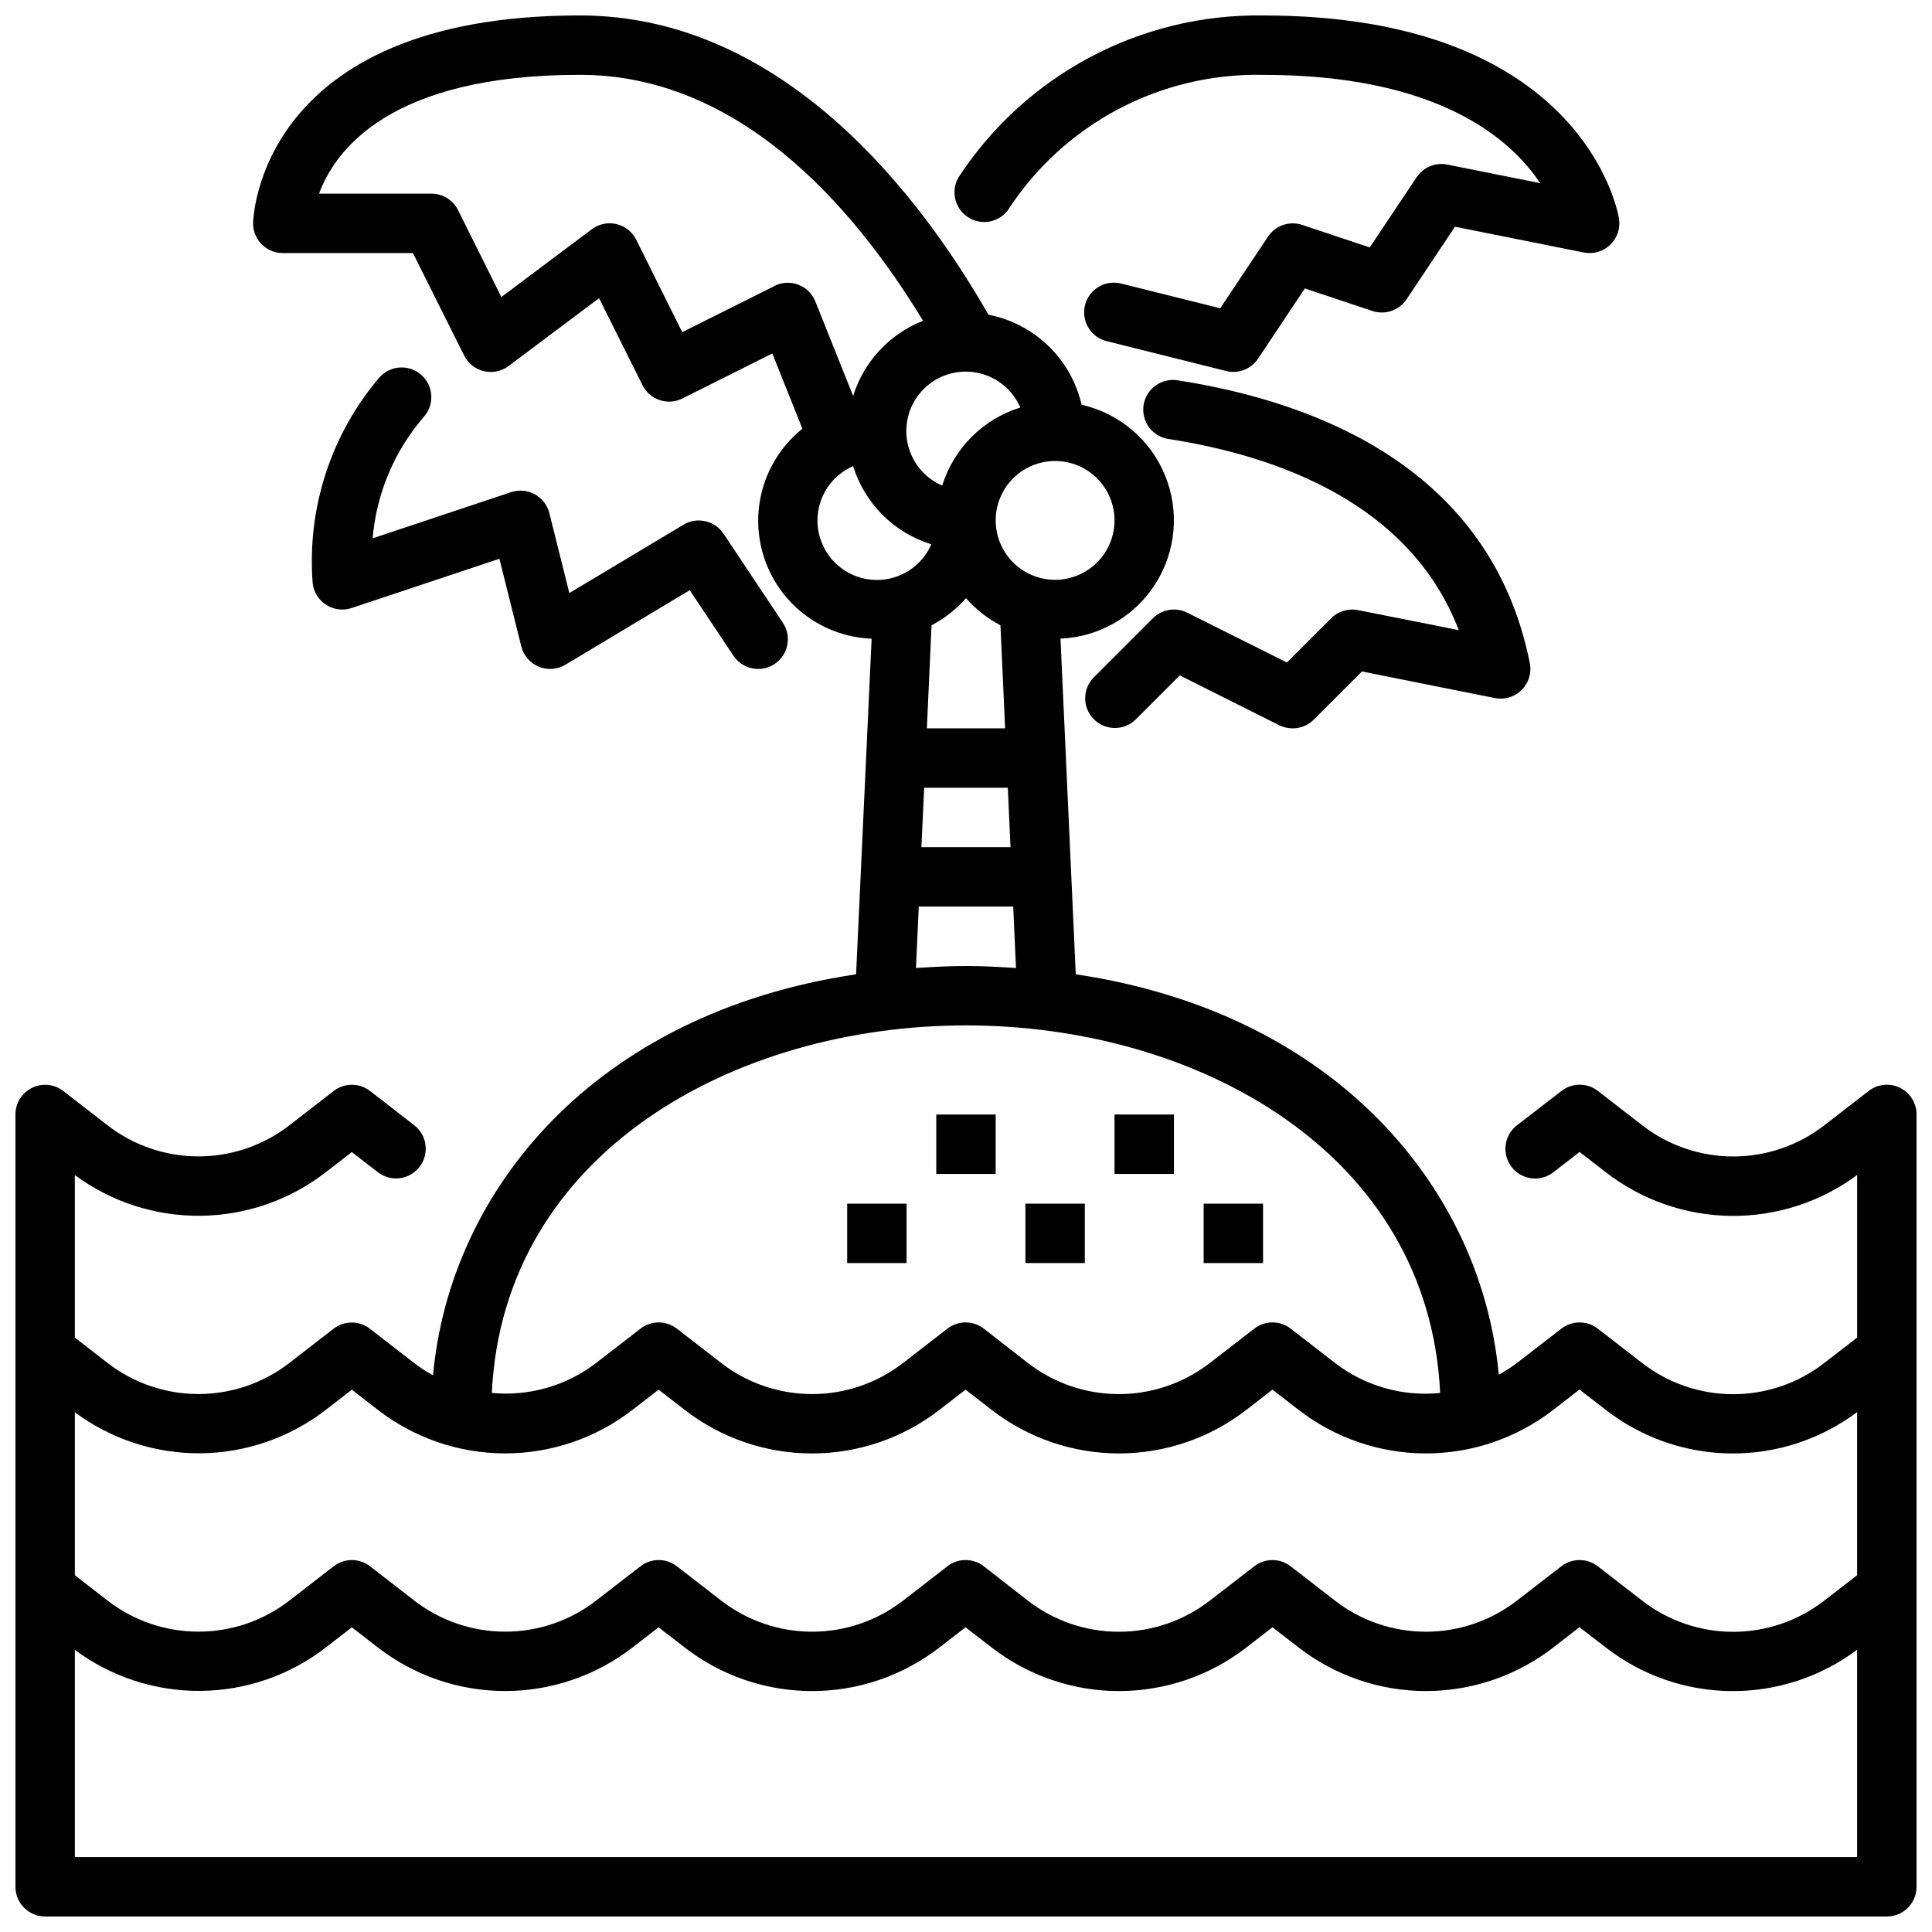 <?xml version="1.0" encoding="UTF-8"?>
<!-- Uploaded to: ICON Repo, www.svgrepo.com, Generator: ICON Repo Mixer Tools -->
<svg width="800px" height="800px" version="1.1" viewBox="144 144 512 512" xmlns="http://www.w3.org/2000/svg">
 <defs>
  <clipPath id="b">
   <path d="m396 148.09h178v94.906h-178z"/>
  </clipPath>
  <clipPath id="a">
   <path d="m148.09 148.09h503.81v503.81h-503.81z"/>
  </clipPath>
 </defs>
 <g clip-path="url(#b)">
  <path d="m411.02 199.82c14.793-22.93 40.418-36.547 67.699-35.984 46.043 0 65.441 16.695 73.445 28.703l-24.641-4.93c-3.125-0.625-6.32 0.695-8.09 3.348l-12.438 18.617-17.918-5.977c-3.367-1.121-7.066 0.152-9.035 3.102l-12.668 19.004-26.113-6.523c-2.043-0.562-4.227-0.273-6.055 0.797-1.828 1.07-3.148 2.832-3.664 4.887-0.512 2.059-0.176 4.234 0.938 6.039 1.113 1.805 2.906 3.082 4.973 3.547l31.488 7.871c3.227 0.809 6.609-0.5 8.453-3.266l12.406-18.617 17.918 5.977c3.367 1.121 7.07-0.148 9.039-3.102l12.824-19.23 34.156 6.832c2.535 0.504 5.156-0.27 7.016-2.066 1.855-1.801 2.711-4.398 2.289-6.949-0.34-2.188-9.906-53.805-94.324-53.805-32.406-0.477-62.809 15.645-80.594 42.738-2.191 3.555-1.227 8.199 2.199 10.586s8.117 1.688 10.695-1.598z"/>
 </g>
 <path d="m496.77 307.84-11.73 11.73-26.418-13.211c-3.031-1.512-6.691-0.914-9.082 1.48l-15.746 15.746c-2.984 3.086-2.941 7.996 0.098 11.035 3.035 3.035 7.945 3.078 11.035 0.094l11.73-11.73 26.414 13.25c1.098 0.527 2.305 0.797 3.519 0.789 2.09 0 4.09-0.832 5.566-2.309l12.77-12.77 35.227 7.047c2.586 0.52 5.258-0.293 7.117-2.16 1.863-1.867 2.664-4.543 2.141-7.129-10.281-51.453-56.301-69.125-93.094-74.879-2.098-0.398-4.266 0.07-6.008 1.301-1.746 1.227-2.918 3.113-3.246 5.219-0.328 2.109 0.215 4.262 1.5 5.961 1.289 1.703 3.211 2.809 5.328 3.066 28.695 4.496 63.82 17.027 76.695 50.625l-26.676-5.305c-2.59-0.527-5.273 0.281-7.141 2.148z"/>
 <path d="m255.72 243.42c-1.547-1.406-3.586-2.137-5.672-2.035-2.086 0.102-4.047 1.027-5.449 2.578-12.898 15.125-19.273 34.746-17.738 54.566 0.262 2.363 1.578 4.484 3.582 5.766 2 1.281 4.477 1.59 6.731 0.84l39.172-13.059 5.809 23.246h0.004c0.605 2.418 2.32 4.406 4.625 5.359 2.305 0.953 4.926 0.758 7.062-0.527l32.945-19.75 11.578 17.375v-0.004c2.414 3.617 7.301 4.594 10.918 2.184 3.617-2.414 4.594-7.301 2.184-10.918l-15.742-23.617h-0.004c-2.336-3.492-7.004-4.531-10.602-2.363l-30.246 18.105-5.297-21.184c-0.531-2.125-1.926-3.934-3.848-4.988-1.922-1.055-4.195-1.262-6.277-0.566l-36.699 12.234v-0.004c1.004-11.875 5.742-23.129 13.531-32.148 2.898-3.223 2.644-8.18-0.566-11.09z"/>
 <g clip-path="url(#a)">
  <path d="m647.5 432.27c-2.691-1.32-5.902-0.996-8.273 0.836l-11.809 9.148v-0.004c-6.894 5.336-15.363 8.227-24.082 8.227-8.715 0-17.184-2.891-24.078-8.227l-11.809-9.148v0.004c-2.836-2.195-6.801-2.195-9.637 0l-11.809 9.117v-0.004c-3.438 2.664-4.066 7.609-1.402 11.051 2.66 3.438 7.609 4.066 11.047 1.402l6.949-5.391 7.023 5.422v0.004c9.5 7.348 21.145 11.395 33.156 11.516 12.012 0.121 23.738-3.684 33.387-10.84v43.09l-8.77 6.777c-6.894 5.336-15.363 8.227-24.082 8.227-8.715 0-17.184-2.891-24.078-8.227l-11.809-9.148v0.004c-2.836-2.195-6.801-2.195-9.637 0l-11.809 9.117v-0.004c-1.52 1.148-3.121 2.188-4.793 3.102-4.488-48.855-42.715-95.793-112.1-106.12l-4.047-88.953c10.223-0.438 19.586-5.828 25.102-14.441 5.516-8.617 6.484-19.383 2.602-28.844-3.883-9.465-12.137-16.441-22.113-18.699-1.363-5.941-4.422-11.355-8.801-15.59-4.383-4.234-9.898-7.109-15.879-8.27-17.828-31.16-54.113-79.312-108.29-79.312-85.602 0-86.594 54.555-86.594 55.105 0 2.086 0.828 4.09 2.305 5.566s3.481 2.305 5.566 2.305h34.496l13.562 27.137v-0.004c1.043 2.106 2.969 3.633 5.25 4.168 2.285 0.539 4.688 0.031 6.559-1.387l23.945-17.957 11.516 23.051h0.004c0.93 1.867 2.57 3.289 4.551 3.953 1.98 0.66 4.144 0.508 6.012-0.43l23.836-11.926 7.973 19.941h0.004c-6.676 5.348-10.867 13.191-11.605 21.711-0.734 8.52 2.051 16.969 7.707 23.379 5.66 6.414 13.695 10.227 22.238 10.559l-4.117 88.938c-69.438 10.344-107.66 57.34-112.11 106.27-1.754-0.957-3.434-2.047-5.019-3.262l-11.707-9.078v0.004c-2.84-2.199-6.805-2.199-9.645 0l-11.688 9.051c-6.902 5.348-15.383 8.25-24.109 8.25-8.73 0-17.211-2.902-24.109-8.25l-8.652-6.715v-43.066c9.656 7.137 21.375 10.926 33.379 10.789 12.004-0.133 23.637-4.188 33.125-11.539l6.902-5.344 6.887 5.336h0.004c3.438 2.664 8.383 2.039 11.043-1.398 2.664-3.438 2.035-8.383-1.398-11.047l-11.707-9.078v0.004c-2.84-2.199-6.805-2.199-9.645 0l-11.719 9.082c-6.902 5.348-15.383 8.25-24.109 8.25-8.73 0-17.211-2.902-24.109-8.25l-11.695-9.074c-2.375-1.844-5.59-2.172-8.289-0.852-2.699 1.32-4.41 4.066-4.41 7.07v204.67c0 2.086 0.828 4.09 2.305 5.566 1.477 1.477 3.481 2.305 5.566 2.305h488.07c2.086 0 4.09-0.828 5.566-2.305 1.477-1.477 2.305-3.481 2.305-5.566v-204.67c0.008-3.012-1.703-5.762-4.406-7.086zm-247.5-129.75c2.57 2.941 5.668 5.379 9.129 7.188l1.238 27.309h-20.734l1.234-27.309c3.465-1.809 6.559-4.246 9.133-7.188zm-11.086 50.238h22.168l0.715 15.742h-23.617zm50.445-70.848c0 4.176-1.66 8.18-4.613 11.133s-6.957 4.613-11.133 4.613-8.18-1.66-11.133-4.613-4.609-6.957-4.609-11.133 1.656-8.18 4.609-11.133 6.957-4.609 11.133-4.609 8.18 1.656 11.133 4.609 4.613 6.957 4.613 11.133zm-24.969-29.914h-0.004c-9.879 3.07-17.613 10.809-20.688 20.688-4.793-2.062-8.25-6.371-9.234-11.496-0.98-5.125 0.641-10.406 4.332-14.098 3.691-3.688 8.969-5.309 14.094-4.328 5.129 0.984 9.434 4.441 11.496 9.234zm-65.141-32.195-24.449 12.227-12.184-24.484c-1.039-2.102-2.965-3.629-5.25-4.168-2.281-0.535-4.688-0.027-6.555 1.391l-23.949 17.953-11.477-23.047c-1.34-2.684-4.086-4.371-7.086-4.356h-29.746c4.242-11.539 18.852-31.488 69.109-31.488 41.516 0 71.691 33.512 90.961 65.18v0.004c-8.879 3.488-15.695 10.812-18.539 19.914l-10.008-25.039c-0.816-2.047-2.449-3.656-4.508-4.441-2.059-0.785-4.352-0.668-6.324 0.316zm11.387 62.109c0.008-3.055 0.906-6.043 2.586-8.602 1.676-2.555 4.062-4.566 6.863-5.789 3.066 9.906 10.82 17.66 20.727 20.727-1.945 4.461-5.844 7.769-10.559 8.965s-9.719 0.145-13.555-2.848c-3.836-2.992-6.074-7.59-6.062-12.453zm26.844 102.34h25.031l0.738 16.281c-4.332-0.277-8.695-0.535-13.25-0.535-4.559 0-8.918 0.262-13.258 0.535zm12.52 31.488c61.016 0 122.58 33.496 125.66 97.41-9.961 1.008-19.926-1.832-27.859-7.938l-11.754-9.109v0.004c-2.836-2.199-6.805-2.199-9.641 0l-11.809 9.117v-0.004c-6.898 5.336-15.371 8.234-24.09 8.234s-17.191-2.898-24.09-8.234l-11.695-9.113c-2.84-2.199-6.805-2.199-9.645 0l-11.762 9.109v-0.004c-6.894 5.34-15.371 8.234-24.09 8.234-8.723 0-17.195-2.894-24.094-8.234l-11.754-9.109v0.004c-2.836-2.199-6.805-2.199-9.641 0l-11.746 9.082c-7.879 6.059-17.762 8.898-27.656 7.953 3.078-63.914 64.648-97.402 125.66-97.402zm-169.66 101.89 6.902-5.344 6.887 5.336h0.004c9.656 7.484 21.527 11.543 33.746 11.543s24.09-4.059 33.75-11.543l6.902-5.344 6.934 5.367c9.656 7.477 21.523 11.535 33.738 11.535 12.211 0 24.078-4.059 33.734-11.535l6.934-5.367 6.941 5.367h0.004c9.656 7.477 21.52 11.531 33.73 11.531s24.078-4.055 33.73-11.531l6.941-5.375 6.934 5.367h0.004c9.656 7.477 21.523 11.535 33.738 11.535 12.211 0 24.078-4.059 33.734-11.535l6.949-5.391 7.023 5.422c9.5 7.371 21.16 11.418 33.188 11.516 12.023 0.102 23.746-3.75 33.371-10.965v43.227l-8.77 6.777c-6.894 5.332-15.363 8.227-24.082 8.227-8.715 0-17.184-2.894-24.078-8.227l-11.809-9.148v0.004c-2.836-2.195-6.801-2.195-9.637 0l-11.809 9.117v-0.004c-6.894 5.34-15.371 8.234-24.09 8.234-8.723 0-17.199-2.894-24.094-8.234l-11.754-9.109v0.004c-2.836-2.199-6.805-2.199-9.641 0l-11.809 9.117v-0.004c-6.898 5.336-15.371 8.234-24.09 8.234s-17.191-2.898-24.09-8.234l-11.688-9.121c-2.84-2.199-6.805-2.199-9.645 0l-11.762 9.109v-0.004c-6.894 5.34-15.371 8.234-24.09 8.234-8.723 0-17.195-2.894-24.094-8.234l-11.754-9.109v0.004c-2.836-2.199-6.805-2.199-9.641 0l-11.746 9.082c-6.898 5.348-15.379 8.246-24.109 8.246-8.727 0-17.207-2.898-24.105-8.246l-11.707-9.078v0.004c-2.84-2.199-6.805-2.199-9.645 0l-11.719 9.074c-6.902 5.348-15.383 8.246-24.109 8.246-8.73 0-17.211-2.898-24.109-8.246l-8.652-6.715v-43.176c9.637 7.16 21.355 10.977 33.359 10.863 12.008-0.117 23.648-4.156 33.145-11.504zm-66.504 118.52v-54.91c9.637 7.164 21.355 10.98 33.359 10.863 12.008-0.113 23.648-4.152 33.145-11.5l6.902-5.344 6.887 5.336h0.004c9.656 7.484 21.527 11.543 33.746 11.543s24.09-4.059 33.75-11.543l6.902-5.344 6.934 5.367c9.656 7.477 21.523 11.535 33.738 11.535 12.211 0 24.078-4.059 33.734-11.535l6.934-5.367 6.941 5.367h0.004c9.656 7.477 21.52 11.531 33.73 11.531s24.078-4.055 33.73-11.531l6.941-5.375 6.934 5.367h0.004c9.656 7.477 21.523 11.535 33.738 11.535 12.211 0 24.078-4.059 33.734-11.535l6.949-5.391 7.023 5.422c9.5 7.371 21.16 11.418 33.188 11.516 12.023 0.102 23.746-3.754 33.371-10.965v54.957z"/>
 </g>
 <path d="m439.36 439.36h15.742v15.742h-15.742z"/>
 <path d="m392.12 439.36h15.742v15.742h-15.742z"/>
 <path d="m415.74 462.98h15.742v15.742h-15.742z"/>
 <path d="m368.51 462.98h15.742v15.742h-15.742z"/>
 <path d="m462.98 462.98h15.742v15.742h-15.742z"/>
</svg>